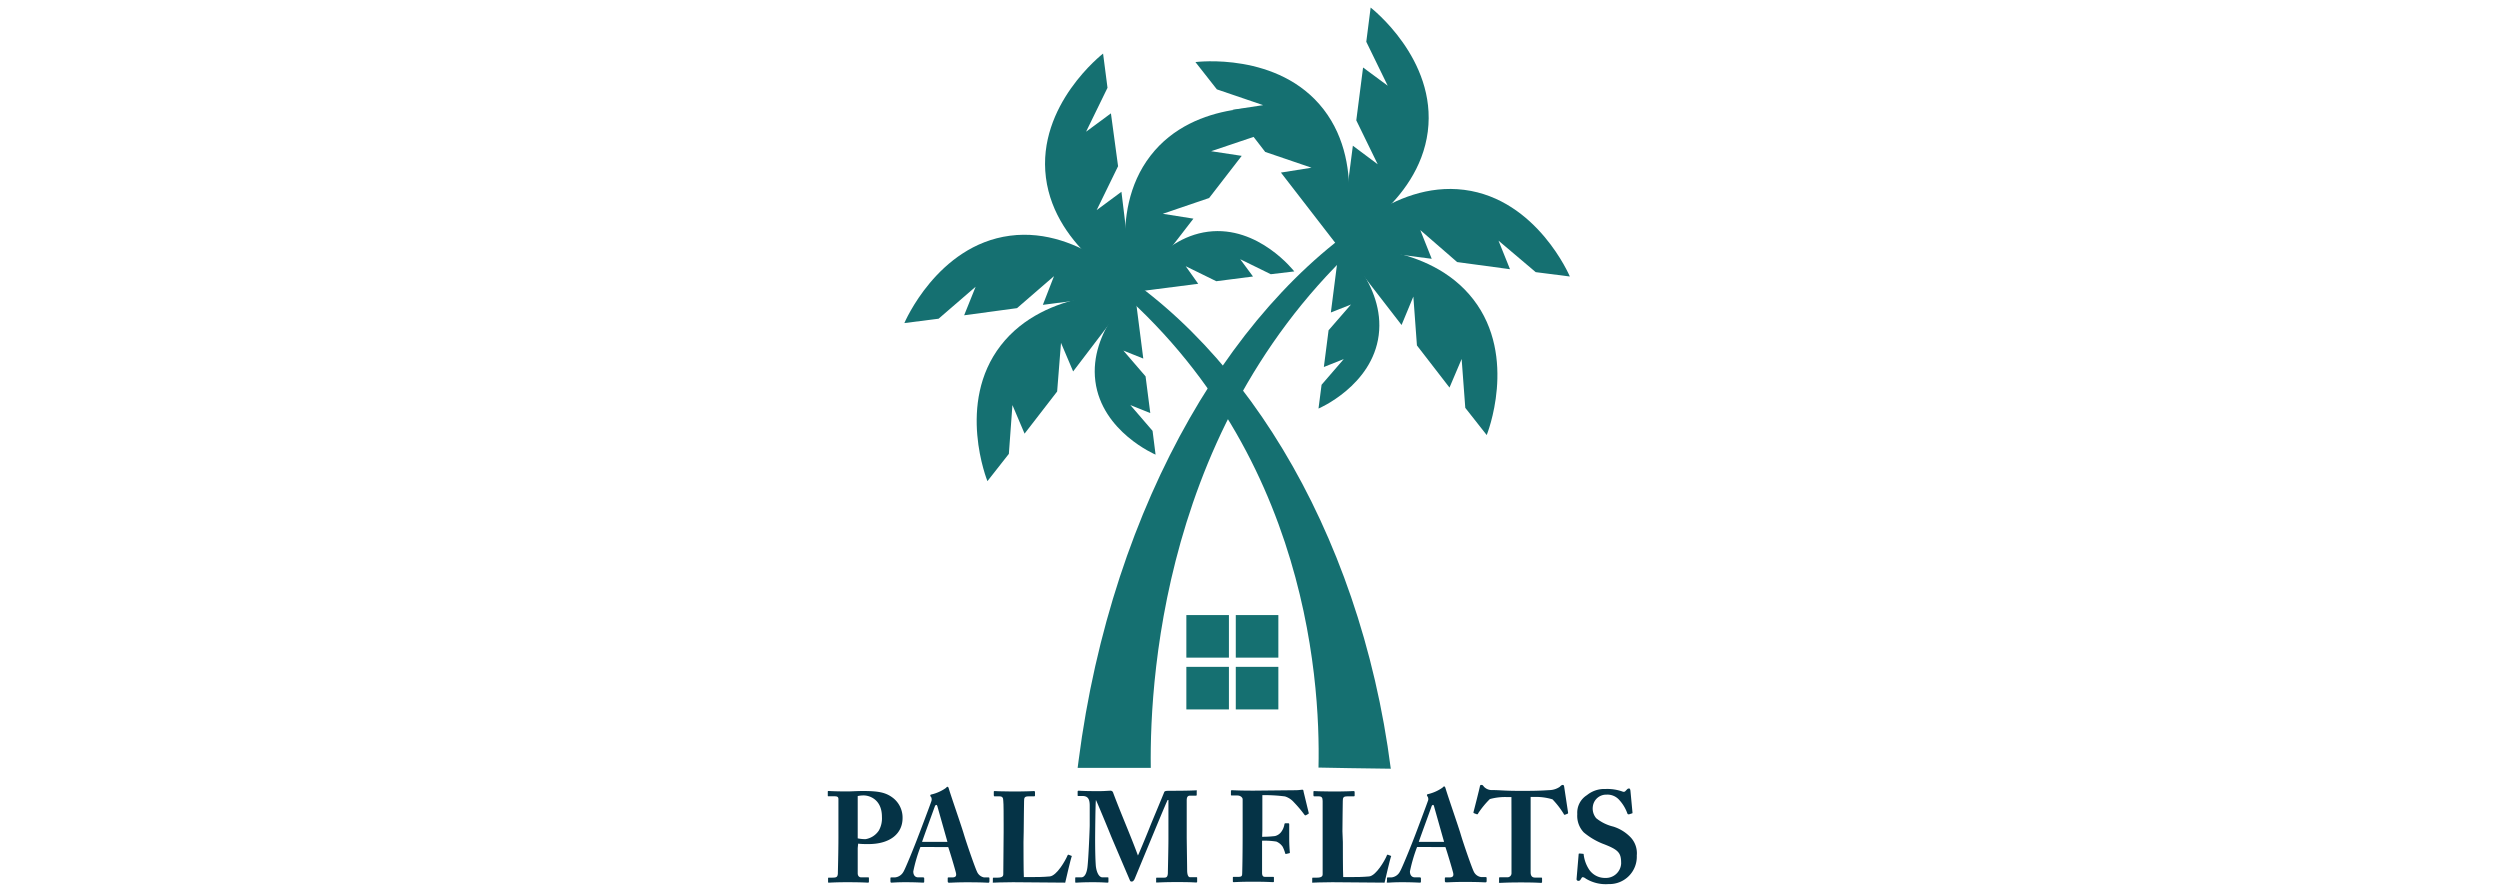 <svg id="Layer_1" data-name="Layer 1" xmlns="http://www.w3.org/2000/svg" viewBox="0 0 350 124.92"><defs><style>.cls-1{fill:#157071;}.cls-2{fill:#053346;}</style></defs><path class="cls-1" d="M151,106.5l-.13,1h10.24c-.19-13.42,2.19-52.35,34-77.55l-.44-1.23C173.2,40.86,155.65,70.35,151,106.5Z"/><path class="cls-1" d="M198.84,32.21,204,36.69l7.4,1-1.61-4L215,38.1l4.78.61S215.2,27.89,205,26.58s-18.15,7.9-18.15,7.9l13.59,1.75Z"/><path class="cls-1" d="M183.61,23.48l-6.48-2.21-4.56-5.9,4.27-.65-6.48-2.21-3-3.82s11.65-1.51,17.94,6.62S187.71,35,187.71,35l-8.38-10.84Z"/><path class="cls-1" d="M197.87,41.52l.5,6.84,4.56,5.9,1.7-4,.51,6.84,3,3.81s4.4-10.89-1.88-19-18.42-7.25-18.42-7.25l8.38,10.84Z"/><path class="cls-1" d="M189.14,42.63,186,46.24l-.66,5.14,2.79-1.11-3.11,3.6-.43,3.33s7.52-3.19,8.43-10.28-5.49-12.62-5.49-12.62l-1.21,9.45Z"/><path class="cls-1" d="M192.88,23l-3-6.15.95-7.4L194.28,12l-3-6.15.61-4.79s9.31,7.18,8,17.37S187.65,34,187.65,34L189.4,20.4Z"/><path class="cls-1" d="M194.71,107.62c-1.87,0-10.12-.16-10.12-.16.29-12.56-1.75-47.86-33.33-71.19.15-.41.3-.77.45-1.15C173.08,46.35,190.37,73.82,194.71,107.62Z"/><path class="cls-1" d="M147.56,38.66l-5.18,4.48-7.4,1,1.61-4-5.19,4.48-4.79.61S131.2,34.34,141.39,33s18.16,7.9,18.16,7.9L146,42.68Z"/><path class="cls-1" d="M162.79,29.93l6.49-2.21,4.56-5.9-4.28-.65L176,19l3-3.82s-11.65-1.51-17.93,6.62-2.37,19.66-2.37,19.66l8.38-10.85Z"/><path class="cls-1" d="M148.54,48,148,54.81l-4.56,5.9-1.7-4-.5,6.83-3,3.82s-4.41-10.89,1.87-19,18.42-7.25,18.42-7.25L150.24,52Z"/><path class="cls-1" d="M157.27,49.08l3.11,3.61.66,5.14-2.79-1.12,3.11,3.61.42,3.33s-7.52-3.19-8.43-10.28,5.5-12.62,5.5-12.62l1.21,9.45Z"/><path class="cls-1" d="M166,37.27l4.28,2.1,5.14-.66-1.79-2.42,4.28,2.1L181.2,38s-5-6.47-12.08-5.56-10.82,8.5-10.82,8.5l9.45-1.21Z"/><path class="cls-1" d="M153.53,29.42l3-6.15-1-7.4-3.48,2.57,3-6.15-.62-4.79s-9.3,7.18-8,17.37,12.23,15.57,12.23,15.57L157,26.85Z"/><rect class="cls-1" x="166.09" y="86.11" width="5.96" height="5.96"/><rect class="cls-1" x="173.01" y="86.11" width="5.96" height="5.96"/><rect class="cls-1" x="166.09" y="93.36" width="5.96" height="5.96"/><rect class="cls-1" x="173.01" y="93.36" width="5.96" height="5.96"/><path class="cls-2" d="M120.08,118.74c0,.85,0,3.3,0,3.51,0,.4.22.58.5.58h.92c.13,0,.15,0,.15.13v.46c0,.09,0,.15-.17.15s-.81-.06-2.91-.06c-1.59,0-2.29.06-2.49.06s-.15-.06-.15-.13V123c0-.09,0-.13.11-.13h.47c.61,0,.74-.09.79-.54,0-.18.08-3,.08-5.08v-2.07c0-1.19,0-3.09,0-3.3,0-.36-.22-.4-.58-.4H116c-.09,0-.11,0-.11-.14v-.47c0-.09,0-.13.11-.13s.84.06,2.74.06c.32,0,1.38-.06,2-.06,2.21,0,3.28.18,4.32,1a3.49,3.49,0,0,1,1.3,2.79c0,2.16-1.73,3.64-4.76,3.64-.56,0-1,0-1.46-.06Zm0-1.37a5.16,5.16,0,0,0,1.1.11,2.77,2.77,0,0,0,1.86-1.21,3.47,3.47,0,0,0,.43-1.91c0-2.49-1.8-3-2.54-3a3.62,3.62,0,0,0-.85.09Z"/><path class="cls-2" d="M128.86,118.58a21.14,21.14,0,0,0-1,3.42c0,.4.16.83.7.83h.63c.18,0,.2.07.2.14v.4c0,.14,0,.2-.16.2s-1-.06-2.45-.06c-1.32,0-1.71.06-2,.06-.1,0-.12-.11-.12-.24V123c0-.11,0-.16.12-.16h.47a1.51,1.51,0,0,0,1.23-.79c.25-.38,1.53-3.52,2.12-5.1.15-.36,1.61-4.24,1.77-4.72a.78.78,0,0,0,0-.62.45.45,0,0,1-.13-.23c0-.05,0-.13.18-.16a5.81,5.81,0,0,0,2-.9c.09-.09.14-.17.23-.17s.15.11.2.31c.34,1.14,1.75,5.17,2.09,6.33.42,1.4,1.59,4.75,1.84,5.24a1.34,1.34,0,0,0,1,.81h.62c.11,0,.12.07.12.16v.34c0,.11,0,.24-.16.24-.34,0-.72-.06-3-.06-1.49,0-2.12.06-2.48.06-.18,0-.2-.11-.2-.24V123c0-.09,0-.16.11-.16h.5c.49,0,.65-.18.54-.65-.16-.65-.86-3-1.08-3.6Zm3.78-.72-1.35-4.78c-.07-.27-.11-.39-.2-.39s-.16.07-.22.23-1.64,4.49-1.78,4.94Z"/><path class="cls-2" d="M143.29,117.88c0,.3,0,4.19.05,4.91h1c.84,0,1.65,0,2.63-.09s2.2-2.25,2.47-2.91c.05-.11.1-.17.21-.11l.36.14c.06,0,.06.05,0,.16s-.78,3.1-.88,3.59c-.47,0-5.66-.06-7.32-.06s-2.43.06-2.67.06-.14,0-.14-.16V123c0-.09,0-.13.13-.13h.55c.67,0,.78-.25.78-.45s.05-4.83.05-5.93v-1c0-1.15,0-3.06-.05-3.35,0-.47-.13-.65-.54-.65h-.67c-.11,0-.12-.09-.12-.18v-.43c0-.09,0-.13.12-.13s.85.06,2.49.06c2.11,0,2.86-.06,3-.06s.16.06.16.18v.42c0,.09,0,.14-.18.14H144c-.56,0-.63.18-.63.67,0,.23-.05,3-.05,4.22Z"/><path class="cls-2" d="M153.41,121.15c.05.67.34,1.68.94,1.68h.7c.11,0,.13,0,.13.13v.48c0,.07,0,.13-.17.13s-.68-.06-2-.06c-1.53,0-2.16.06-2.32.06s-.16,0-.16-.16v-.47c0-.06,0-.11.1-.11h.74c.58,0,.8-.83.87-1.41.16-1.28.32-5.53.32-5.85l0-2.76c0-.83-.18-1.37-1-1.37H151c-.11,0-.13,0-.13-.12v-.51s0-.11.13-.11.67.06,2.79.06c.85,0,1.41-.06,1.62-.06a.39.39,0,0,1,.44.31c1.15,3.06,2.45,6,3.46,8.76.19-.35,1.56-3.7,1.67-4s1.87-4.49,2-4.85c.06-.19.29-.21.83-.21,2.81,0,3.43-.06,3.63-.06s.1.06.1.17v.41c0,.11,0,.16-.14.16h-.79c-.42,0-.47.33-.47.71s0,4.7,0,5.08.06,4.3.06,4.63c0,.68.16,1,.41,1h.87c.11,0,.12,0,.12.13v.45c0,.1,0,.16-.16.16s-.54-.06-2.67-.06c-1.83,0-2.54.06-2.77.06s-.14-.06-.14-.16V123c0-.09,0-.13.14-.13h1c.3,0,.47-.11.5-.61,0-.22.08-3.5.08-4.76V112h-.11c-.18.31-2.2,5.21-2.53,6s-2,4.83-2.07,5-.21.42-.43.42-.23-.13-.32-.33-2.44-5.71-2.56-6c-.33-.83-2-4.87-2.13-5.09-.07.26-.11,4.82-.11,5S153.3,119.57,153.41,121.15Z"/><path class="cls-2" d="M176.7,117.15a15,15,0,0,0,1.79-.1,1.54,1.54,0,0,0,.93-.65,2.42,2.42,0,0,0,.4-1c0-.09.07-.14.14-.14l.42,0a.12.12,0,0,1,.11.13c0,.31,0,1.8,0,2.05,0,.65.05,1.52.09,1.88,0,.09,0,.12-.13.14l-.39.09c-.07,0-.13,0-.15-.14a4.58,4.58,0,0,0-.34-.87,2,2,0,0,0-.88-.72,10.62,10.62,0,0,0-2-.12v.68c0,.54,0,3.57,0,3.8,0,.49.18.58.43.58h1.07c.1,0,.16,0,.16.11v.48c0,.11,0,.15-.15.15s-.9-.06-2.77-.06-2.45.06-2.72.06c-.07,0-.11,0-.11-.16v-.49c0-.07.05-.09.13-.09h.63c.38,0,.52-.07.54-.36s.07-2.63.07-5.73v-1.26c0-.79,0-3.33,0-3.52s-.25-.52-.74-.52h-.73c-.11,0-.17,0-.17-.11v-.52a.12.12,0,0,1,.13-.11c.2,0,.88.06,3.08.06l5.86-.06c.39,0,.79-.07.93-.07s.15.11.18.31l.71,2.93c0,.08,0,.13-.06.15l-.36.2c-.09,0-.12,0-.25-.18a16.46,16.46,0,0,0-1.41-1.66,2.76,2.76,0,0,0-1.24-.81,22.25,22.25,0,0,0-3.17-.18c0,.23,0,3.82,0,4.92Z"/><path class="cls-2" d="M188,117.88c0,.3,0,4.19.05,4.91h1c.84,0,1.66,0,2.63-.09s2.2-2.25,2.47-2.91c0-.11.1-.17.21-.11l.36.14c.06,0,.06.05,0,.16s-.78,3.1-.88,3.59c-.47,0-5.66-.06-7.32-.06s-2.43.06-2.67.06-.14,0-.14-.16V123c0-.09,0-.13.13-.13h.56c.66,0,.77-.25.77-.45s0-4.83,0-5.93v-1c0-1.15,0-3.06,0-3.35,0-.47-.13-.65-.54-.65H184c-.11,0-.12-.09-.12-.18v-.43c0-.09,0-.13.12-.13s.85.06,2.49.06c2.11,0,2.86-.06,3-.06s.16.06.16.18v.42c0,.09,0,.14-.18.14h-.85c-.56,0-.63.18-.63.67,0,.23-.05,3-.05,4.22Z"/><path class="cls-2" d="M198.39,118.58a22.19,22.19,0,0,0-1,3.42c0,.4.17.83.71.83h.63c.18,0,.2.07.2.14v.4c0,.14,0,.2-.17.2s-1-.06-2.45-.06c-1.31,0-1.71.06-2,.06s-.13-.11-.13-.24V123c0-.11,0-.16.13-.16h.47A1.51,1.51,0,0,0,196,122c.25-.38,1.53-3.52,2.13-5.1.14-.36,1.6-4.24,1.76-4.72a.71.71,0,0,0,0-.62.51.51,0,0,1-.12-.23c0-.05,0-.13.18-.16a5.84,5.84,0,0,0,2-.9c.09-.09.15-.17.24-.17s.14.11.2.31c.34,1.14,1.74,5.17,2.09,6.33.41,1.4,1.58,4.75,1.83,5.24a1.35,1.35,0,0,0,1.05.81H208c.11,0,.13.07.13.16v.34c0,.11,0,.24-.16.24-.35,0-.72-.06-3-.06-1.5,0-2.13.06-2.49.06-.18,0-.2-.11-.2-.24V123c0-.09,0-.16.11-.16h.51c.48,0,.65-.18.54-.65-.16-.65-.87-3-1.08-3.6Zm3.78-.72-1.35-4.78c-.07-.27-.1-.39-.19-.39s-.17.07-.22.23-1.64,4.49-1.78,4.94Z"/><path class="cls-2" d="M211.6,111.59H211a8,8,0,0,0-2.42.28,12.18,12.18,0,0,0-1.64,2c0,.09-.11.15-.18.13l-.4-.15a.13.13,0,0,1-.07-.16c.2-.76.8-3.13.87-3.49s.14-.31.27-.31.18.07.34.27a1.53,1.53,0,0,0,1.19.45c.95,0,1.71.11,3.59.11h1c2,0,2.74-.07,3.5-.11a2.66,2.66,0,0,0,1.31-.45c.18-.18.29-.27.42-.27s.18.07.21.29l.54,3.58a.13.13,0,0,1-.07.16l-.38.15c-.07,0-.11,0-.18-.16a11.92,11.92,0,0,0-1.55-2,7.91,7.91,0,0,0-2.47-.34h-.59v5c0,.25,0,5.3,0,5.57,0,.45.18.72.61.72h.81c.16,0,.18,0,.18.18v.41c0,.09,0,.15-.18.15s-.76-.06-2.76-.06-2.66.06-2.92.06-.16-.07-.16-.22V123c0-.13,0-.18.13-.18H211a.57.57,0,0,0,.61-.54c0-.38,0-5.91,0-6.25Z"/><path class="cls-2" d="M221.59,119.53c.08,0,.13,0,.13.15a4.84,4.84,0,0,0,.72,2,2.66,2.66,0,0,0,2.27,1.23,2.14,2.14,0,0,0,2.25-2c0-1.5-.29-1.93-2.63-2.81a9.81,9.81,0,0,1-2.61-1.57,3.37,3.37,0,0,1-.9-2.56,2.89,2.89,0,0,1,1.35-2.65,3.84,3.84,0,0,1,2.59-.86,6.35,6.35,0,0,1,2.4.36.34.34,0,0,0,.42-.09l.23-.24a.36.36,0,0,1,.27-.1c.13,0,.16.19.18.3l.29,3.08c0,.07,0,.09-.09.11l-.4.13c-.09,0-.18,0-.23-.13a5.54,5.54,0,0,0-1.12-1.87,2.2,2.2,0,0,0-1.8-.76,1.88,1.88,0,0,0-1.91,1.64,2.1,2.1,0,0,0,.47,1.66,6,6,0,0,0,2.38,1.17,5.73,5.73,0,0,1,2.3,1.37,3.25,3.25,0,0,1,1,2.68,3.83,3.83,0,0,1-3.94,4A5.35,5.35,0,0,1,222,123a.89.89,0,0,0-.41-.2c-.11,0-.18.13-.29.31s-.2.21-.33.21-.27-.09-.25-.28l.29-3.43c0-.12.07-.12.15-.12Z"/></svg>